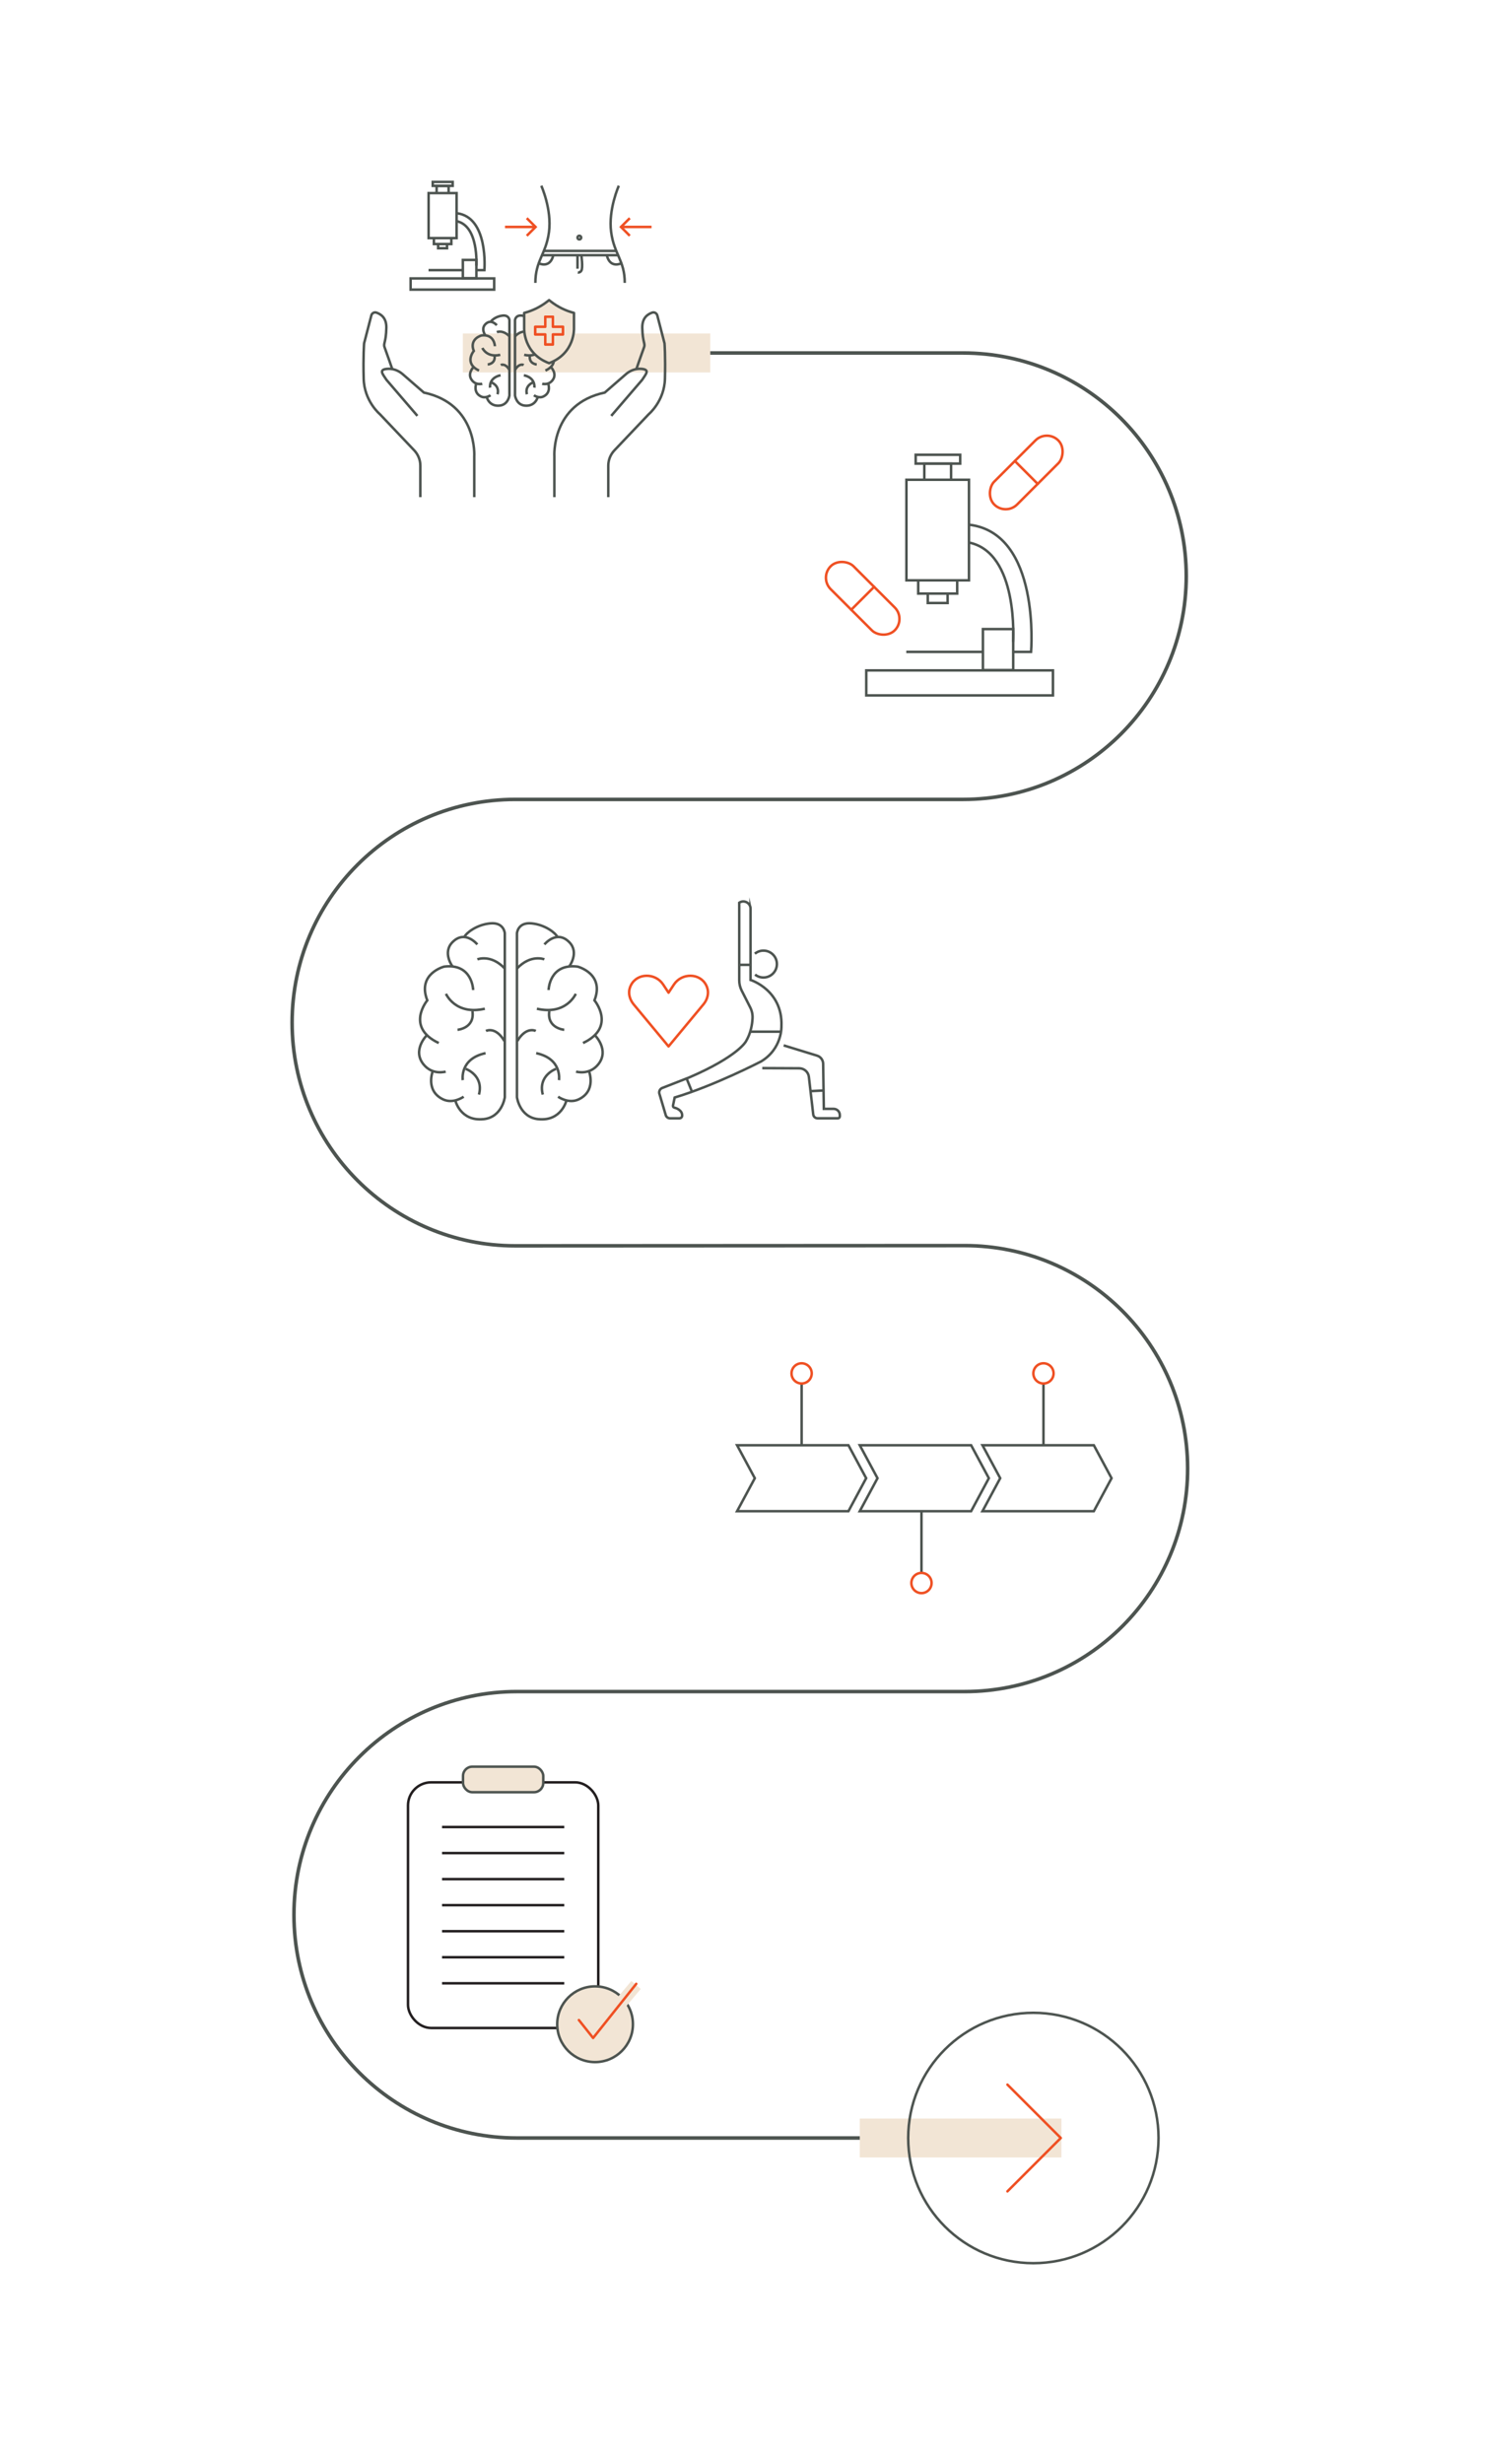 <svg viewBox="0 0 147.856 244.8" xmlns="http://www.w3.org/2000/svg" data-name="Layer 1" id="Layer_1">
  <defs>
    <style>
      .cls-1, .cls-2, .cls-3, .cls-4 {
        stroke: #ef5023;
      }

      .cls-1, .cls-2, .cls-3, .cls-4, .cls-5, .cls-6, .cls-7, .cls-8 {
        stroke-width: .25px;
      }

      .cls-1, .cls-4, .cls-5, .cls-9, .cls-6, .cls-8 {
        fill: none;
      }

      .cls-1, .cls-5, .cls-9, .cls-6, .cls-8 {
        stroke-miterlimit: 10;
      }

      .cls-2, .cls-3, .cls-4, .cls-7 {
        stroke-linecap: round;
        stroke-linejoin: round;
      }

      .cls-2, .cls-10, .cls-7 {
        fill: #f2e5d5;
      }

      .cls-3 {
        fill: #fff;
      }

      .cls-5 {
        stroke: #231f20;
      }

      .cls-9 {
        stroke-width: .354px;
      }

      .cls-9, .cls-6, .cls-7, .cls-8 {
        stroke: #4d5450;
      }

      .cls-8 {
        opacity: .99;
      }
    </style>
  </defs>
  <path d="M100.84,212.403h-49.478c-12.235,0-22.153-9.918-22.153-22.153v-.044c0-12.235,9.918-22.153,22.153-22.153h44.494c12.253,0,22.179-9.946,22.153-22.199v-0c-.025-12.221-9.943-22.113-22.164-22.107l-44.645.022c-12.247,0-22.175-9.928-22.175-22.175v-0c0-12.247,9.928-22.175,22.175-22.175h44.496c12.247,0,22.175-9.928,22.175-22.175v-0c0-12.247-9.928-22.175-22.175-22.175h-45.076" class="cls-9"></path>
  <rect height="3.865" width="24.586" y="33.134" x="45.991" class="cls-10"></rect>
  <g>
    <g>
      <path d="M53.786,18.451s1.06,2.355.765,4.592-1.354,2.826-1.354,5.063" class="cls-8"></path>
      <path d="M61.49,18.451s-1.06,2.355-.765,4.592,1.354,2.826,1.354,5.063" class="cls-8"></path>
      <line y2="24.927" x2="61.262" y1="24.927" x1="54.021" class="cls-8"></line>
      <g>
        <polyline points="52.343 21.674 53.218 22.548 52.343 23.423" class="cls-1"></polyline>
        <line y2="22.548" x2="50.18" y1="22.548" x1="53.218" class="cls-1"></line>
      </g>
      <g>
        <polyline points="62.578 23.423 61.704 22.548 62.578 21.674" class="cls-1"></polyline>
        <line y2="22.548" x2="64.742" y1="22.548" x1="61.704" class="cls-1"></line>
      </g>
      <path d="M53.528,26.156s1.135.574,1.457-.817" class="cls-8"></path>
      <path d="M61.748,26.156s-1.135.574-1.457-.817" class="cls-8"></path>
      <line y2="25.353" x2="61.409" y1="25.353" x1="53.815" class="cls-8"></line>
      <circle r=".182" cy="23.604" cx="57.566" class="cls-8"></circle>
      <path d="M57.767,25.361s.177,1.236,0,1.531c-.129.214-.353.177-.353.177" class="cls-6"></path>
      <line y2="25.361" x2="57.384" y1="26.696" x1="57.384" class="cls-6"></line>
    </g>
    <g>
      <g>
        <g>
          <path d="M49.365,32.314s-.562-.693-1.14-.099c-.465.478.006,1.105.006,1.105" class="cls-6"></path>
          <path d="M49.174,34.397s-.025-1.229-1.325-1.07c0,0-1.248.318-.771,1.541,0,0-1.019,1.223.522,1.949" class="cls-6"></path>
          <path d="M47.053,36.467s-.67.666-.153,1.318c.414.522,1.019.338,1.019.338" class="cls-6"></path>
          <path d="M47.326,38.11s-.349.887.471,1.28c.465.223.943-.121.943-.121" class="cls-6"></path>
          <path d="M48.358,39.441s.227.966,1.293.854c.847-.089.968-1.0.968-1v-7.491s-.035-.516-.672-.452-1.102.455-1.169.608" class="cls-6"></path>
          <path d="M49.368,32.995s.616-.253,1.252.42" class="cls-6"></path>
          <path d="M47.932,34.569s.427.994,1.777.682" class="cls-6"></path>
          <path d="M48.46,36.212s.796-.064.682-.854" class="cls-6"></path>
          <path d="M49.76,36.266s.433-.229.841.459" class="cls-6"></path>
          <path d="M48.699,38.513s-.162-.975,1.041-1.232" class="cls-6"></path>
          <path d="M48.833,37.997s.836.291.607,1.175" class="cls-6"></path>
        </g>
        <g>
          <path d="M52.43,32.314s.562-.693,1.14-.099c.465.478-.006,1.105-.006,1.105" class="cls-6"></path>
          <path d="M52.621,34.397s.025-1.229,1.325-1.07c0,0,1.248.318.771,1.541,0,0,1.019,1.223-.522,1.949" class="cls-6"></path>
          <path d="M54.742,36.467s.67.666.153,1.318c-.414.522-1.019.338-1.019.338" class="cls-6"></path>
          <path d="M54.468,38.11s.349.887-.471,1.28c-.465.223-.943-.121-.943-.121" class="cls-6"></path>
          <path d="M53.436,39.441s-.227.966-1.293.854c-.847-.089-.968-1-.968-1v-7.491s.035-.516.672-.452,1.102.455,1.169.608" class="cls-6"></path>
          <path d="M52.427,32.995s-.616-.253-1.252.42" class="cls-6"></path>
          <path d="M53.863,34.569s-.427.994-1.777.682" class="cls-6"></path>
          <path d="M53.334,36.212s-.796-.064-.682-.854" class="cls-6"></path>
          <path d="M52.035,36.266s-.433-.229-.841.459" class="cls-6"></path>
          <path d="M53.095,38.513s.162-.975-1.041-1.232" class="cls-6"></path>
          <path d="M52.962,37.997s-.836.291-.607,1.175" class="cls-6"></path>
        </g>
      </g>
      <g>
        <path d="M54.561,29.817l.178.139c.68.53,1.462.915,2.296,1.132h0v1.547s.093,2.487-2.475,3.445c-2.568-.957-2.475-3.445-2.475-3.445v-1.547l.016-.004c.813-.214,1.575-.588,2.241-1.1l.217-.167Z" class="cls-7"></path>
        <g>
          <polygon points="55.936 32.467 54.938 32.467 54.938 31.47 54.183 31.47 54.183 32.467 53.186 32.467 53.186 33.222 54.183 33.222 54.183 34.219 54.938 34.219 54.938 33.222 55.936 33.222 55.936 32.467" class="cls-2"></polygon>
          <polygon points="55.936 32.467 54.938 32.467 54.938 31.47 54.183 31.47 54.183 32.467 53.186 32.467 53.186 33.222 54.183 33.222 54.183 34.219 54.938 34.219 54.938 33.222 55.936 33.222 55.936 32.467" class="cls-2"></polygon>
        </g>
      </g>
    </g>
    <g>
      <g>
        <path d="M55.086,49.392v-4.039s-.351-5.21,5.005-6.351l2.109-1.832c.422-.367.972-.573,1.529-.526.883.074.462.503.081,1.093l-3.075,3.577" class="cls-6"></path>
        <path d="M60.442,49.392v-3.121c0-.57.219-1.119.612-1.533l3.409-3.59s1.551-1.288,1.61-3.512c.059-2.224-.041-3.522-.041-3.522l-.72-2.779c-.058-.223-.294-.353-.511-.276-.452.159-1.0.522-.98,1.509.029,1.463.322,1.551.176,1.932s-.776,2.202-.776,2.202" class="cls-6"></path>
      </g>
      <g>
        <path d="M47.124,49.392v-4.039s.351-5.21-5.005-6.351l-2.109-1.832c-.422-.367-.972-.573-1.529-.526-.883.074-.462.503-.081,1.093l3.075,3.577" class="cls-6"></path>
        <path d="M41.768,49.392v-3.121c0-.57-.219-1.119-.612-1.533l-3.409-3.59s-1.551-1.288-1.61-3.512c-.059-2.224.041-3.522.041-3.522l.72-2.779c.058-.223.294-.353.511-.276.452.159 1.0.522.98,1.509-.029,1.463-.322,1.551-.176,1.932s.776,2.202.776,2.202" class="cls-6"></path>
      </g>
    </g>
    <g>
      <rect height="1.113" width="8.303" y="27.661" x="40.802" class="cls-6"></rect>
      <path d="M47.306,26.837h.827s.44-5.306-2.78-5.657" class="cls-6"></path>
      <line y2="26.837" x2="46.02" y1="26.837" x1="42.582" class="cls-6"></line>
      <path d="M47.332,26.398s.269-4.003-1.991-4.429" class="cls-6"></path>
      <g>
        <polyline points="43.538 24.235 43.538 24.663 44.421 24.663 44.421 24.22" class="cls-6"></polyline>
        <polyline points="43.384 19.202 43.384 18.469 44.575 18.469 44.575 19.198" class="cls-6"></polyline>
        <rect transform="translate(62.258 -25.721) rotate(90)" height="1.98" width=".393" y="17.278" x="43.793" class="cls-6"></rect>
        <polyline points="43.113 23.673 43.113 24.244 44.847 24.244 44.847 23.67" class="cls-6"></polyline>
        <rect transform="translate(65.399 -22.56) rotate(90)" height="2.782" width="4.473" y="20.028" x="41.743" class="cls-6"></rect>
      </g>
      <rect transform="translate(73.399 -19.93) rotate(90)" height="1.347" width="1.823" y="26.061" x="45.753" class="cls-6"></rect>
    </g>
  </g>
  <g>
    <g>
      <rect height="2.486" width="18.551" y="66.603" x="86.077" class="cls-6"></rect>
      <path d="M100.606,64.762h1.847s.984-11.855-6.211-12.639" class="cls-6"></path>
      <line y2="64.762" x2="97.734" y1="64.762" x1="90.054" class="cls-6"></line>
      <path d="M100.665,63.782s.601-8.944-4.448-9.895" class="cls-6"></path>
      <g>
        <polyline points="92.188 58.948 92.188 59.906 94.162 59.906 94.162 58.915" class="cls-6"></polyline>
        <polyline points="91.845 47.705 91.845 46.067 94.505 46.067 94.505 47.696" class="cls-6"></polyline>
        <rect transform="translate(138.817 -47.579) rotate(90)" height="4.424" width=".877" y="43.407" x="92.759" class="cls-6"></rect>
        <polyline points="91.238 57.692 91.238 58.97 95.112 58.97 95.112 57.686" class="cls-6"></polyline>
        <rect transform="translate(145.833 -40.517) rotate(90)" height="6.215" width="9.992" y="49.551" x="88.179" class="cls-6"></rect>
      </g>
      <rect transform="translate(163.706 -34.641) rotate(90)" height="3.009" width="4.072" y="63.028" x="97.137" class="cls-6"></rect>
    </g>
    <g>
      <line y2="60.576" x2="84.586" y1="58.303" x1="86.858" class="cls-3"></line>
      <rect transform="translate(-16.923 78.024) rotate(-45)" ry="1.607" rx="1.607" height="9.002" width="3.214" y="54.939" x="84.115" class="cls-4"></rect>
    </g>
    <g>
      <rect transform="translate(63.058 -58.36) rotate(45)" ry="1.607" rx="1.607" height="9.002" width="3.214" y="42.437" x="100.369" class="cls-4"></rect>
      <line y2="45.801" x2="100.84" y1="48.074" x1="103.113" class="cls-4"></line>
    </g>
  </g>
  <g>
    <g>
      <path d="M74.579,90.276v7.08s3.207 1,3.069,4.586c0,0,.103,2.241-2.034,3.517,0,0-4.644,2.402-8.575,3.575l-.167.809c-.013.097.053.182.148.204.317.07.698.309.751.636l.011.134c.006.156-.119.286-.275.286h-.922c-.181,0-.345-.107-.419-.272l-.624-2.102c-.105-.236-.005-.514.227-.628l2.726-1.066c4.843-2.092,5.617-3.564,5.617-3.564.495-.814.633-1.717.664-2.306.02-.374-.06-.745-.229-1.079l-.852-1.679c-.158-.312-.241-.657-.241-1.008v-7.715s0,0,0,0c.477-.326,1.125.015,1.125.594Z" class="cls-6"></path>
      <line y2="108.402" x2="68.736" y1="107.095" x1="68.205" class="cls-6"></line>
      <g>
        <path d="M77.87,103.857l3.317,1.018c.355.109.6.435.606.806l.067,4.48h.975c.339,0,.613.275.613.613v.137c0,.105-.085.19-.19.19h-2.023c-.218,0-.402-.164-.427-.38l-.434-3.739c-.056-.482-.464-.847-.949-.849l-3.683-.017" class="cls-6"></path>
        <line y2="108.341" x2="81.772" y1="108.402" x1="80.525" class="cls-6"></line>
      </g>
      <line y2="102.495" x2="77.648" y1="102.495" x1="74.546" class="cls-6"></line>
      <line y2="95.854" x2="74.577" y1="95.854" x1="73.417" class="cls-6"></line>
      <path d="M75.029,96.822c.228.182.518.291.832.291.738,0,1.336-.598,1.336-1.336s-.598-1.336-1.336-1.336c-.324,0-.62.115-.852.307" class="cls-6"></path>
    </g>
    <g>
      <g>
        <path d="M47.43,93.827s-1.222-1.507-2.48-.215c-1.011,1.039.014,2.403.014,2.403" class="cls-6"></path>
        <path d="M47.015,98.357s-.055-2.673-2.881-2.327c0,0-2.715.693-1.676,3.352,0,0-2.216,2.66,1.136,4.239" class="cls-6"></path>
        <path d="M42.402,102.859s-1.458,1.448-.332,2.867c.9,1.136,2.216.734,2.216.734" class="cls-6"></path>
        <path d="M42.998,106.433s-.758,1.929,1.025,2.784c1.011.485,2.05-.263,2.05-.263" class="cls-6"></path>
        <path d="M45.242,109.328s.494,2.1,2.812,1.856c1.842-.194,2.106-2.175,2.106-2.175v-16.29s-.076-1.122-1.461-.984-2.396.99-2.542,1.323" class="cls-6"></path>
        <path d="M47.437,95.309s1.34-.551,2.722.914" class="cls-6"></path>
        <path d="M44.313,98.731s.928,2.161,3.865,1.482" class="cls-6"></path>
        <path d="M45.463,102.305s1.732-.139,1.482-1.856" class="cls-6"></path>
        <path d="M48.289,102.423s.942-.499,1.828.997" class="cls-6"></path>
        <path d="M45.983,107.309s-.353-2.119,2.265-2.68" class="cls-6"></path>
        <path d="M46.274,106.187s1.818.634,1.319,2.556" class="cls-6"></path>
      </g>
      <g>
        <path d="M54.096,93.827s1.222-1.507,2.48-.215c1.011,1.039-.014,2.403-.014,2.403" class="cls-6"></path>
        <path d="M54.512,98.357s.055-2.673,2.881-2.327c0,0,2.715.693,1.676,3.352,0,0,2.216,2.66-1.136,4.239" class="cls-6"></path>
        <path d="M59.124,102.859s1.458,1.448.332,2.867c-.9,1.136-2.216.734-2.216.734" class="cls-6"></path>
        <path d="M58.529,106.433s.758,1.929-1.025,2.784c-1.011.485-2.05-.263-2.05-.263" class="cls-6"></path>
        <path d="M56.285,109.328s-.494,2.1-2.812,1.856c-1.842-.194-2.106-2.175-2.106-2.175v-16.29s.076-1.122,1.461-.984,2.396.99,2.542,1.323" class="cls-6"></path>
        <path d="M54.089,95.309s-1.34-.551-2.722.914" class="cls-6"></path>
        <path d="M57.213,98.731s-.928,2.161-3.865,1.482" class="cls-6"></path>
        <path d="M56.063,102.305s-1.732-.139-1.482-1.856" class="cls-6"></path>
        <path d="M53.237,102.423s-.942-.499-1.828.997" class="cls-6"></path>
        <path d="M55.544,107.309s.353-2.119-2.265-2.68" class="cls-6"></path>
        <path d="M55.253,106.187s-1.818.634-1.319,2.556" class="cls-6"></path>
      </g>
    </g>
    <path d="M66.432,103.958l-3.469-4.179c-.379-.456-.562-1.077-.378-1.64.03-.09.066-.177.108-.261.627-1.245,2.435-1.235,3.202-.071l.536.813.536-.813c.768-1.163,2.576-1.174,3.202.071.042.084.078.171.108.261.185.563.001,1.184-.378,1.64l-3.469,4.179Z" class="cls-4"></path>
  </g>
  <g>
    <polygon points="84.305 150.133 73.24 150.133 75.002 146.856 73.24 143.579 84.305 143.579 86.066 146.856 84.305 150.133" class="cls-6"></polygon>
    <polygon points="96.496 150.133 85.432 150.133 87.194 146.856 85.432 143.579 96.496 143.579 98.258 146.856 96.496 150.133" class="cls-6"></polygon>
    <polygon points="108.688 150.133 97.624 150.133 99.386 146.856 97.624 143.579 108.688 143.579 110.45 146.856 108.688 150.133" class="cls-6"></polygon>
    <line y2="137.448" x2="79.653" y1="143.579" x1="79.653" class="cls-6"></line>
    <line y2="150.133" x2="91.563" y1="156.264" x1="91.563" class="cls-6"></line>
    <line y2="137.448" x2="103.685" y1="143.579" x1="103.685" class="cls-6"></line>
    <circle r="1.004" cy="136.443" cx="79.653" class="cls-4"></circle>
    <circle r="1.004" cy="157.268" cx="91.563" class="cls-4"></circle>
    <circle r="1.004" cy="136.443" cx="103.685" class="cls-4"></circle>
  </g>
  <g>
    <g>
      <rect ry="2.299" rx="2.299" height="24.404" width="18.907" y="177.07" x="40.541" class="cls-5"></rect>
      <g>
        <line y2="181.51" x2="56.065" y1="181.51" x1="43.924" class="cls-5"></line>
        <line y2="186.685" x2="56.065" y1="186.685" x1="43.924" class="cls-5"></line>
        <line y2="184.097" x2="56.065" y1="184.097" x1="43.924" class="cls-5"></line>
        <line y2="189.272" x2="56.065" y1="189.272" x1="43.924" class="cls-5"></line>
        <line y2="194.446" x2="56.065" y1="194.446" x1="43.924" class="cls-5"></line>
        <line y2="191.859" x2="56.065" y1="191.859" x1="43.924" class="cls-5"></line>
        <line y2="197.033" x2="56.065" y1="197.033" x1="43.924" class="cls-5"></line>
      </g>
    </g>
    <circle r="3.762" cy="201.101" cx="59.129" class="cls-7"></circle>
    <rect transform="translate(-129.402 118.248) rotate(-49.902)" height="1.224" width="2.579" y="197.573" x="61.084" class="cls-10"></rect>
    <polyline points="57.522 200.688 58.935 202.467 63.22 197.089" class="cls-4"></polyline>
    <rect ry=".919" rx=".919" height="2.537" width="7.973" y="175.514" x="46.008" class="cls-7"></rect>
  </g>
  <rect height="3.865" width="20.036" y="210.47" x="85.432" class="cls-10"></rect>
  <g>
    <circle r="12.437" cy="212.403" cx="102.681" class="cls-6"></circle>
    <polyline points="100.105 207.102 105.406 212.403 100.105 217.703" class="cls-4"></polyline>
  </g>
</svg>